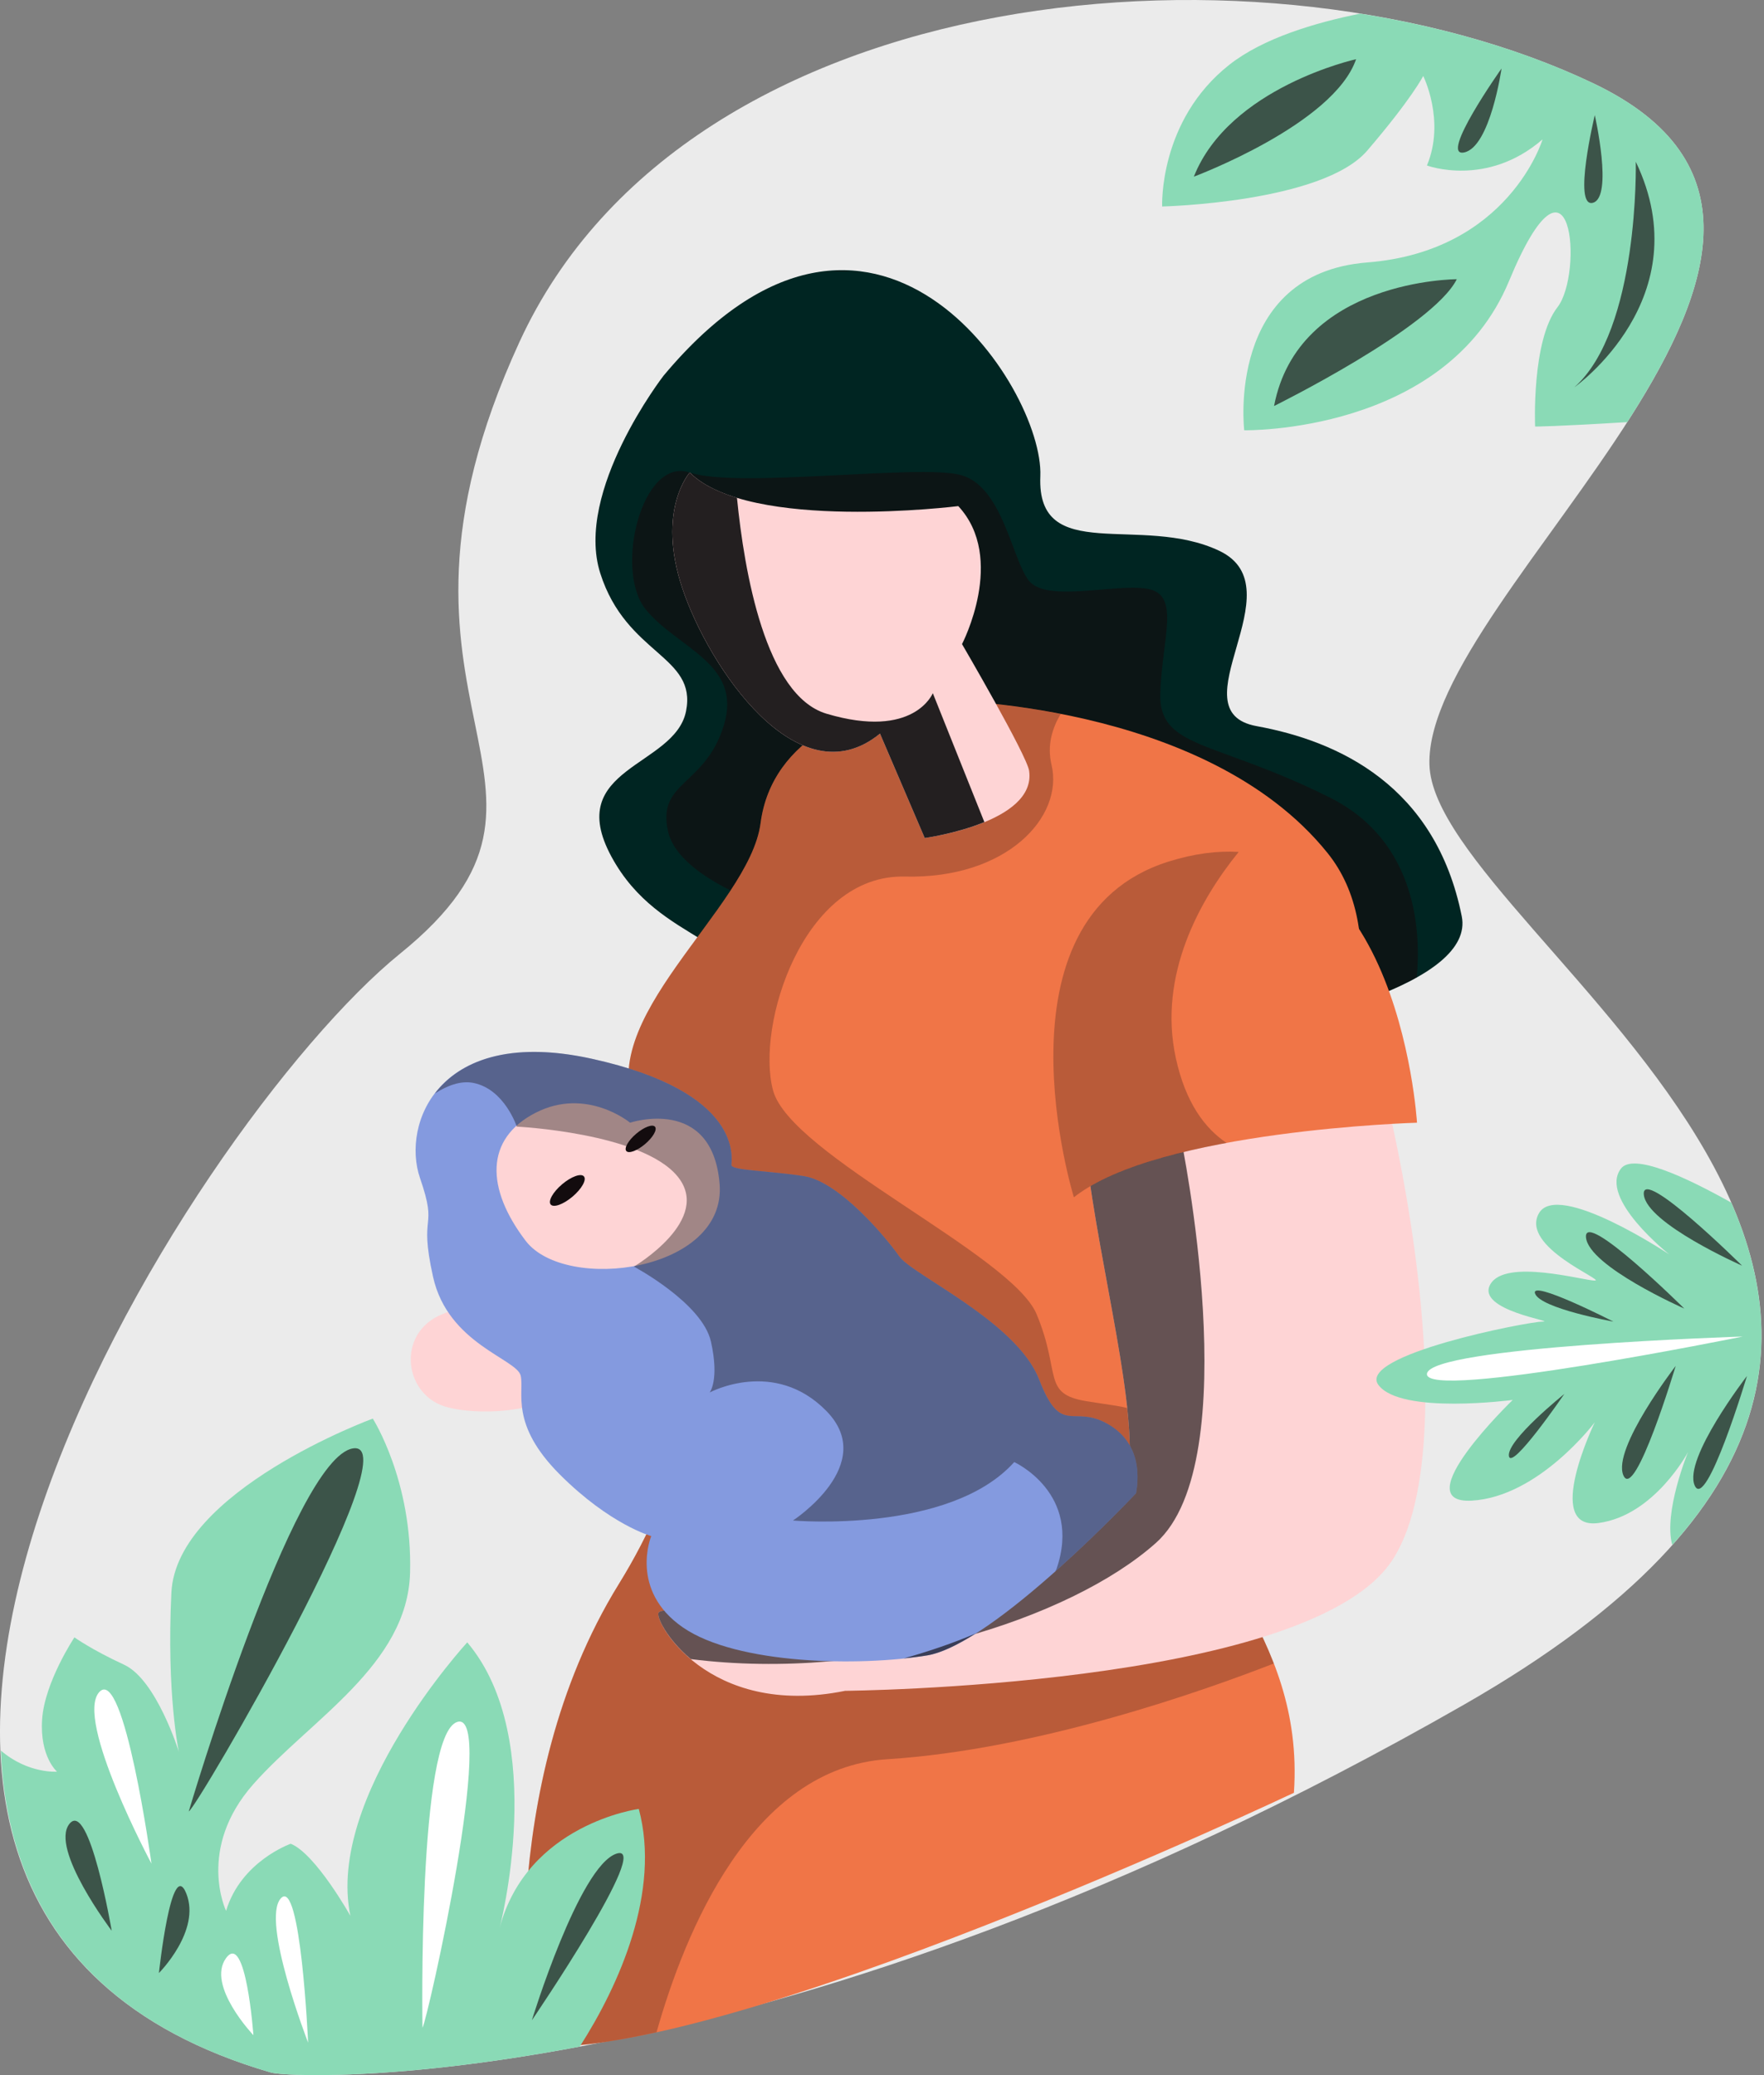 <svg width="255" height="300" viewBox="0 0 255 300" fill="none" xmlns="http://www.w3.org/2000/svg">
<rect x="0" y="0" width="255" height="300" fill="#808080" stroke="none"/>
<g clip-path="url(#clip0_391_2719)">
<path d="M39.149 299.619C42.864 300.702 112.469 303.213 211.667 246.421C310.866 189.629 207.354 135.712 206.635 110.55C205.916 85.389 277.081 34.349 230.356 12.062C183.634 -10.225 99.529 -3.753 75.089 49.444C50.649 102.643 88.029 113.425 57.837 137.867C27.645 162.309 -44.687 275.177 39.149 299.619Z" fill="#EBEBEB"/>
<path d="M95.936 54.296C95.936 54.296 82.996 71.01 86.772 82.872C90.545 94.735 100.789 94.735 99.171 102.822C97.553 110.909 81.381 110.909 88.39 123.849C95.398 136.789 108.878 135.172 111.033 147.572C113.188 159.972 215.082 151.345 211.309 132.476C207.536 113.604 193.519 107.135 181.658 104.977C169.796 102.822 187.588 85.028 176.267 79.636C164.945 74.245 149.851 81.792 150.388 68.854C150.928 55.913 126.127 18.172 95.938 54.296H95.936Z" fill="#002522"/>
<path style="mix-blend-mode:overlay" opacity="0.65" d="M192.259 115.312C175.547 106.954 167.461 108.303 167.73 100.216C167.999 92.129 170.694 85.929 165.843 85.12C160.99 84.311 151.017 87.275 148.591 83.771C146.164 80.266 144.818 70.293 138.887 68.675C132.956 67.057 106.63 70.651 99.711 68.316C92.792 65.979 88.748 82.424 93.332 88.087C97.914 93.749 107.349 95.905 104.654 104.801C101.958 113.696 94.95 112.887 96.567 120.168C98.185 127.446 113.28 131.759 113.28 131.759L107.797 140.732C109.352 142.479 110.52 144.625 111.032 147.575C112.817 157.832 182.775 153.695 204.798 141.285C205.368 135.363 205.139 121.756 192.259 115.314V115.312Z" fill="url(#paint0_radial_391_2719)"/>
<path d="M135.291 101.204C135.291 101.204 174.109 101.204 191.899 123.309C209.689 145.414 173.029 195.558 171.951 210.116C170.873 224.675 188.663 235.457 187.046 259.18C187.046 259.18 105.099 298.001 76.525 295.843C76.525 295.843 71.135 258.64 89.465 228.986C107.795 199.331 99.169 174.531 92.16 161.05C85.152 147.572 108.335 131.396 109.95 118.995C111.568 106.595 124.507 101.204 135.289 101.204H135.291Z" fill="#F07547"/>
<path style="mix-blend-mode:overlay" opacity="0.25" d="M128.283 254.329C150.047 252.952 174.079 244.413 184.141 240.49C180.642 231.427 175.094 224.485 172.882 217.3C170.448 213.743 168.584 210.664 168.178 209.039C166.74 203.286 163.507 203.647 157.036 202.57C150.567 201.492 153.442 198.617 149.848 189.99C146.254 181.363 114.266 166.986 111.749 157.64C109.233 148.294 116.063 126.368 130.799 126.726C145.535 127.085 153.8 118.099 152.003 110.55C151.336 107.753 152.11 105.256 153.337 103.218C143.118 101.224 135.291 101.206 135.291 101.206C124.51 101.206 111.57 106.598 109.953 118.998C108.335 131.398 85.154 147.575 92.163 161.053C99.171 174.531 107.797 199.334 89.467 228.988C71.137 258.642 76.528 295.846 76.528 295.846C81.346 296.209 87.703 295.388 94.908 293.805C99.014 279.259 108.676 255.571 128.283 254.329Z" fill="url(#paint1_radial_391_2719)"/>
<path d="M148.771 111.449C148.447 109.184 139.067 93.117 139.067 93.117C139.067 93.117 145.535 80.717 138.527 73.167C138.527 73.167 108.335 76.941 99.709 68.314C99.709 68.314 94.856 73.705 98.631 85.028C102.404 96.35 115.344 115.76 127.205 106.055L133.674 121.151C133.674 121.151 149.848 118.995 148.768 111.446L148.771 111.449Z" fill="#FED4D5"/>
<path d="M191.72 133.915C191.72 133.915 179.321 115.043 162.068 133.915C144.816 152.786 171.772 209.399 160.451 219.642C149.129 229.887 120.018 233.66 114.624 233.12C114.624 233.12 101.954 227.997 100.876 230.424C99.799 232.851 105.458 234.198 105.458 234.198C105.458 234.198 96.023 232.042 95.214 233.12C94.405 234.198 102.223 248.487 122.17 244.442C122.17 244.442 187.944 243.902 200.881 226.111C213.821 208.319 199.264 144.157 191.715 133.912L191.72 133.915Z" fill="#FED4D5"/>
<path d="M63.947 189.987C63.947 189.987 73.919 185.674 73.382 188.91C72.842 192.145 69.609 192.683 69.609 192.683C69.609 192.683 83.357 191.605 83.357 197.537C83.357 203.468 71.227 205.086 64.758 203.468C58.29 201.85 57.21 192.686 63.949 189.99L63.947 189.987Z" fill="#FED4D5"/>
<g style="mix-blend-mode:overlay">
<path d="M134.843 100.216C134.843 100.216 132.148 106.956 119.477 103.18C110.645 100.549 107.583 82.613 106.536 71.975C103.726 71.121 101.334 69.939 99.711 68.314C99.711 68.314 94.858 73.705 98.634 85.028C102.407 96.35 115.346 115.76 127.208 106.055L133.676 121.151C133.676 121.151 138.196 120.536 142.3 118.851L134.846 100.213L134.843 100.216Z" fill="#231F20"/>
</g>
<path style="mix-blend-mode:overlay" opacity="0.65" d="M99.866 239.855C126.309 243.2 154.756 234.068 167.101 223.057C180.398 211.194 170.695 164.468 170.695 164.468C170.695 164.468 175.13 139.891 177.638 125.581C173.196 125.504 167.922 127.51 162.068 133.915C144.816 152.787 171.772 209.399 160.451 219.642C149.129 229.887 120.018 233.66 114.624 233.12C114.624 233.12 101.954 227.997 100.876 230.424C99.799 232.851 105.458 234.198 105.458 234.198C105.458 234.198 96.023 232.042 95.214 233.12C94.846 233.613 96.299 236.856 99.861 239.853L99.866 239.855Z" fill="url(#paint2_radial_391_2719)"/>
<path d="M234.31 168.96C231.075 173.274 241.319 181.361 241.319 181.361C241.319 181.361 225.144 170.578 222.449 175.429C219.753 180.283 232.153 185.134 230.535 185.134C228.917 185.134 217.596 181.898 215.44 185.674C213.285 189.447 225.144 191.065 222.989 191.065C220.834 191.065 196.033 195.919 199.268 200.232C202.504 204.546 218.676 202.388 218.676 202.388C218.676 202.388 203.041 217.484 212.745 216.946C222.449 216.406 230.535 205.624 230.535 205.624C230.535 205.624 222.986 221.26 231.075 220.182C239.161 219.104 244.014 209.937 244.014 209.937C244.014 209.937 240.425 218.659 241.74 223.363C257.245 205.97 256.969 189.203 250.271 173.864C243.666 170.148 236.063 166.623 234.31 168.96Z" fill="#8ADAB6"/>
<path d="M177.703 9.366C167.459 17.453 167.999 29.853 167.999 29.853C167.999 29.853 191.182 29.313 197.651 21.767C204.119 14.217 205.737 10.984 205.737 10.984C205.737 10.984 208.972 17.453 206.277 23.924C206.277 23.924 214.903 27.16 222.989 20.151C222.989 20.151 218.136 36.327 197.651 37.943C177.163 39.561 179.861 62.206 179.861 62.206C179.861 62.206 208.972 62.746 218.138 40.638C227.305 18.533 228.92 39.561 225.147 44.412C221.374 49.265 221.911 61.666 221.911 61.666C221.911 61.666 224.985 61.663 235.232 61.023C247.422 42.057 254.052 23.362 230.358 12.062C220.483 7.353 208.93 3.943 196.63 1.971C190.065 3.288 182.559 5.533 177.705 9.366H177.703Z" fill="#8ADAB6"/>
<path d="M92.342 261.517C92.342 261.517 76.167 263.673 72.215 278.771C72.215 278.771 79.403 251.454 67.544 237.436C67.544 237.436 47.056 259.723 50.652 276.974C50.652 276.974 45.62 267.989 42.026 266.55C42.026 266.55 34.838 269.066 32.681 276.255C32.681 276.255 28.367 267.269 36.635 257.923C44.901 248.577 58.92 240.669 59.278 227.37C59.637 214.071 53.888 205.086 53.888 205.086C53.888 205.086 25.493 215.51 24.776 230.248C24.057 244.985 25.854 253.251 25.854 253.251C25.854 253.251 22.618 242.827 17.947 240.672C13.275 238.516 10.759 236.716 10.759 236.716C10.759 236.716 6.446 243.185 6.088 248.579C5.729 253.97 8.243 256.128 8.243 256.128C8.243 256.128 4.064 256.459 0.125 253.077C0.966 273.955 11.578 291.582 39.151 299.622C40.889 300.127 57.011 300.941 83.808 295.878C89.537 286.95 95.538 273.435 92.344 261.52L92.342 261.517Z" fill="#8ADAB6"/>
<path d="M61.073 293.15C61.792 292.072 71.854 247.141 66.105 248.938C60.353 250.735 61.073 293.15 61.073 293.15Z" fill="white"/>
<path style="mix-blend-mode:overlay" opacity="0.65" d="M76.886 292.07C76.886 292.07 94.497 266.189 89.106 267.986C83.716 269.783 76.886 292.07 76.886 292.07Z" fill="url(#paint3_radial_391_2719)"/>
<path d="M44.54 295.306C44.54 295.306 43.462 271.222 40.585 274.458C37.711 277.693 44.54 295.306 44.54 295.306Z" fill="white"/>
<path style="mix-blend-mode:overlay" opacity="0.65" d="M27.287 261.878C28.365 261.52 59.634 207.961 51.008 209.399C42.382 210.838 27.287 261.878 27.287 261.878Z" fill="url(#paint4_radial_391_2719)"/>
<path d="M21.896 269.425C21.896 269.425 17.942 240.669 14.348 244.624C10.754 248.579 21.896 269.425 21.896 269.425Z" fill="white"/>
<path style="mix-blend-mode:overlay" opacity="0.65" d="M16.147 279.129C16.147 279.129 12.912 260.078 10.037 263.673C7.162 267.267 16.147 279.129 16.147 279.129Z" fill="url(#paint5_radial_391_2719)"/>
<path style="mix-blend-mode:overlay" opacity="0.65" d="M22.974 285.24C22.974 285.24 24.771 268.347 26.929 273.738C29.084 279.13 22.974 285.24 22.974 285.24Z" fill="url(#paint6_radial_391_2719)"/>
<path d="M36.632 294.228C36.632 294.228 35.554 279.132 32.677 283.085C29.803 287.04 36.632 294.228 36.632 294.228Z" fill="white"/>
<path d="M251.922 193.223C251.922 193.223 206.635 194.662 206.277 198.615C205.919 202.57 251.922 193.223 251.922 193.223Z" fill="white"/>
<path style="mix-blend-mode:overlay" opacity="0.65" d="M233.233 191.065C233.233 191.065 221.102 184.865 221.911 187.021C222.72 189.176 233.233 191.065 233.233 191.065Z" fill="url(#paint7_radial_391_2719)"/>
<path style="mix-blend-mode:overlay" opacity="0.65" d="M243.475 189.179C243.475 189.179 228.878 174.71 229.268 178.899C229.662 183.088 243.475 189.179 243.475 189.179Z" fill="url(#paint8_radial_391_2719)"/>
<path style="mix-blend-mode:overlay" opacity="0.65" d="M251.832 182.978C251.832 182.978 237.235 168.51 237.626 172.699C238.019 176.888 251.832 182.978 251.832 182.978Z" fill="url(#paint9_radial_391_2719)"/>
<path style="mix-blend-mode:overlay" opacity="0.65" d="M226.138 201.522C226.138 201.522 218.447 212.767 218.126 210.485C217.805 208.205 226.138 201.522 226.138 201.522Z" fill="url(#paint10_radial_391_2719)"/>
<path style="mix-blend-mode:overlay" opacity="0.65" d="M242.235 197.472C242.235 197.472 236.329 217.158 234.672 213.292C233.014 209.424 242.235 197.472 242.235 197.472Z" fill="url(#paint11_radial_391_2719)"/>
<path style="mix-blend-mode:overlay" opacity="0.65" d="M252.538 198.923C252.538 198.923 246.632 218.609 244.975 214.743C243.317 210.875 252.538 198.923 252.538 198.923Z" fill="url(#paint12_radial_391_2719)"/>
<path style="mix-blend-mode:overlay" opacity="0.65" d="M236.466 23.384C236.466 23.384 237.006 47.647 227.571 56.003C227.571 56.003 245.901 43.063 236.466 23.384Z" fill="url(#paint13_radial_391_2719)"/>
<path style="mix-blend-mode:overlay" opacity="0.65" d="M210.59 40.367C210.59 40.367 187.678 40.367 184.174 58.699C184.174 58.699 207.086 47.376 210.59 40.367Z" fill="url(#paint14_radial_391_2719)"/>
<path style="mix-blend-mode:overlay" opacity="0.65" d="M196.033 8.557C196.033 8.557 177.703 12.602 172.581 25.54C172.581 25.54 192.798 17.991 196.033 8.557Z" fill="url(#paint15_radial_391_2719)"/>
<path style="mix-blend-mode:overlay" opacity="0.65" d="M217.058 9.904C217.058 9.904 207.895 22.844 211.668 22.035C215.441 21.226 217.058 9.904 217.058 9.904Z" fill="url(#paint16_radial_391_2719)"/>
<path style="mix-blend-mode:overlay" opacity="0.65" d="M230.538 16.644C230.538 16.644 227.302 30.122 230.269 29.316C233.233 28.507 230.538 16.644 230.538 16.644Z" fill="url(#paint17_radial_391_2719)"/>
<path d="M164.226 215.868C164.494 214.251 165.303 208.859 160.181 205.895C155.059 202.93 153.442 207.782 150.209 199.426C146.973 191.068 131.879 184.33 129.992 181.634C128.106 178.939 121.366 170.852 116.244 170.043C111.122 169.234 105.731 169.234 105.731 168.425C105.731 167.616 107.618 157.911 85.515 153.058C63.412 148.204 58.019 162.494 60.716 170.312C63.412 178.13 60.448 174.894 62.603 184.599C64.758 194.303 74.733 196.461 75.273 198.886C75.814 201.313 73.656 205.895 80.933 213.173C88.21 220.451 94.141 222.069 94.141 222.069C94.141 222.069 90.906 229.887 98.723 235.278C106.54 240.669 124.33 240.938 134.036 239.322C143.74 237.705 164.228 215.868 164.228 215.868H164.226Z" fill="#849ADF"/>
<path d="M91.085 162.309C91.085 162.309 84.796 157.097 77.427 160.871C70.06 164.644 70.239 171.835 75.988 179.382C81.74 186.931 105.099 183.874 104.022 171.116C102.944 158.354 91.082 162.309 91.082 162.309H91.085Z" fill="#FED4D5"/>
<g style="mix-blend-mode:overlay" opacity="0.65">
<path d="M130.642 239.758C131.837 239.634 133.001 239.494 134.034 239.322C136.015 238.991 138.457 237.792 141.073 236.134C137.723 237.58 134.084 238.792 130.642 239.758Z" fill="url(#paint18_radial_391_2719)"/>
<path opacity="0.6" d="M160.182 205.892C155.06 202.928 153.442 207.779 150.209 199.423C146.974 191.065 131.879 184.327 129.993 181.632C128.106 178.936 121.366 170.849 116.244 170.04C111.123 169.231 105.732 169.231 105.732 168.423C105.732 167.614 107.618 157.909 85.515 153.055C73.435 150.402 66.374 153.481 62.87 158.081C64.547 157.01 66.533 156.176 68.445 156.56C72.937 157.458 74.706 162.877 74.706 162.877C74.706 162.877 92.705 163.748 97.917 170.038C103.128 176.328 91.633 183.11 91.633 183.11C91.633 183.11 101.511 188.37 102.768 193.94C104.024 199.51 102.588 201.31 102.588 201.31C102.588 201.31 111.934 196.277 119.48 204.006C127.028 211.734 114.627 219.821 114.627 219.821C114.627 219.821 137.27 221.797 146.615 211.373C146.615 211.373 156.498 215.866 152.725 226.83C152.683 226.954 152.591 227.066 152.541 227.188C158.98 221.456 164.229 215.866 164.229 215.866C164.497 214.248 165.306 208.857 160.184 205.892H160.182Z" fill="url(#paint19_radial_391_2719)"/>
</g>
<path style="mix-blend-mode:overlay" d="M84.41 170.073C84.826 170.566 84.089 171.875 82.765 172.997C81.438 174.12 80.027 174.63 79.609 174.137C79.194 173.645 79.93 172.335 81.254 171.213C82.581 170.09 83.992 169.58 84.41 170.073Z" fill="url(#paint20_radial_391_2719)"/>
<path style="mix-blend-mode:overlay" d="M94.686 162.892C95.037 163.308 94.393 164.43 93.248 165.398C92.103 166.369 90.888 166.817 90.538 166.404C90.187 165.988 90.831 164.866 91.976 163.898C93.121 162.927 94.335 162.479 94.686 162.892Z" fill="url(#paint21_radial_391_2719)"/>
<path d="M204.838 162.309C204.838 162.309 167.459 163.387 155.239 173.092C155.239 173.092 142.787 132.797 168.897 124.566C201.964 114.142 204.838 162.307 204.838 162.307V162.309Z" fill="#F07547"/>
<path style="mix-blend-mode:overlay" opacity="0.25" d="M169.975 152.966C167.349 140.929 173.514 129.984 179.064 123.162C176.035 122.983 172.673 123.379 168.897 124.568C142.79 132.8 155.239 173.094 155.239 173.094C160.005 169.309 168.601 166.847 177.312 165.239C174.189 163.138 171.384 159.435 169.973 152.966H169.975Z" fill="url(#paint22_radial_391_2719)"/>
</g>
<defs>
<radialGradient id="paint0_radial_391_2719" cx="0" cy="0" r="1" gradientUnits="userSpaceOnUse" gradientTransform="translate(148.17 110.729) scale(50.214 50.219)">
<stop offset="0.57" stop-color="#130C0E"/>
<stop offset="0.8" stop-color="#130C0E"/>
<stop offset="1" stop-color="#130C0E"/>
</radialGradient>
<radialGradient id="paint1_radial_391_2719" cx="0" cy="0" r="1" gradientUnits="userSpaceOnUse" gradientTransform="translate(129.965 198.567) scale(78.781 78.788)">
<stop offset="0.57" stop-color="#130C0E"/>
<stop offset="0.8" stop-color="#130C0E"/>
<stop offset="1" stop-color="#130C0E"/>
</radialGradient>
<radialGradient id="paint2_radial_391_2719" cx="0" cy="0" r="1" gradientUnits="userSpaceOnUse" gradientTransform="translate(136.401 183.068) scale(50.025 50.029)">
<stop offset="0.57" stop-color="#130C0E"/>
<stop offset="0.8" stop-color="#130C0E"/>
<stop offset="1" stop-color="#130C0E"/>
</radialGradient>
<radialGradient id="paint3_radial_391_2719" cx="0" cy="0" r="1" gradientUnits="userSpaceOnUse" gradientTransform="translate(83.509 279.986) scale(9.744 9.745)">
<stop offset="0.57" stop-color="#130C0E"/>
<stop offset="0.8" stop-color="#130C0E"/>
<stop offset="1" stop-color="#130C0E"/>
</radialGradient>
<radialGradient id="paint4_radial_391_2719" cx="0" cy="0" r="1" gradientUnits="userSpaceOnUse" gradientTransform="translate(39.9 235.624) scale(20.595 20.597)">
<stop offset="0.57" stop-color="#130C0E"/>
<stop offset="0.8" stop-color="#130C0E"/>
<stop offset="1" stop-color="#130C0E"/>
</radialGradient>
<radialGradient id="paint5_radial_391_2719" cx="0" cy="0" r="1" gradientUnits="userSpaceOnUse" gradientTransform="translate(12.807 271.177) scale(6.1 6.101)">
<stop offset="0.57" stop-color="#130C0E"/>
<stop offset="0.8" stop-color="#130C0E"/>
<stop offset="1" stop-color="#130C0E"/>
</radialGradient>
<radialGradient id="paint6_radial_391_2719" cx="0" cy="0" r="1" gradientUnits="userSpaceOnUse" gradientTransform="translate(25.182 278.96) scale(4.709 4.709)">
<stop offset="0.57" stop-color="#130C0E"/>
<stop offset="0.8" stop-color="#130C0E"/>
<stop offset="1" stop-color="#130C0E"/>
</radialGradient>
<radialGradient id="paint7_radial_391_2719" cx="0" cy="0" r="1" gradientUnits="userSpaceOnUse" gradientTransform="translate(227.551 188.818) scale(4.321 4.321)">
<stop offset="0.57" stop-color="#130C0E"/>
<stop offset="0.8" stop-color="#130C0E"/>
<stop offset="1" stop-color="#130C0E"/>
</radialGradient>
<radialGradient id="paint8_radial_391_2719" cx="0" cy="0" r="1" gradientUnits="userSpaceOnUse" gradientTransform="translate(238.038 184.412) rotate(10.211) scale(6.049 8.123)">
<stop offset="0.57" stop-color="#130C0E"/>
<stop offset="0.8" stop-color="#130C0E"/>
<stop offset="1" stop-color="#130C0E"/>
</radialGradient>
<radialGradient id="paint9_radial_391_2719" cx="0" cy="0" r="1" gradientUnits="userSpaceOnUse" gradientTransform="translate(246.417 178.209) rotate(10.211) scale(6.049 8.123)">
<stop offset="0.57" stop-color="#130C0E"/>
<stop offset="0.8" stop-color="#130C0E"/>
<stop offset="1" stop-color="#130C0E"/>
</radialGradient>
<radialGradient id="paint10_radial_391_2719" cx="0" cy="0" r="1" gradientUnits="userSpaceOnUse" gradientTransform="translate(222.391 206.267) rotate(-28.552) scale(4.321 4.321)">
<stop offset="0.57" stop-color="#130C0E"/>
<stop offset="0.8" stop-color="#130C0E"/>
<stop offset="1" stop-color="#130C0E"/>
</radialGradient>
<radialGradient id="paint11_radial_391_2719" cx="0" cy="0" r="1" gradientUnits="userSpaceOnUse" gradientTransform="translate(241.604 201.893) rotate(-38.763) scale(6.049 8.123)">
<stop offset="0.57" stop-color="#130C0E"/>
<stop offset="0.8" stop-color="#130C0E"/>
<stop offset="1" stop-color="#130C0E"/>
</radialGradient>
<radialGradient id="paint12_radial_391_2719" cx="0" cy="0" r="1" gradientUnits="userSpaceOnUse" gradientTransform="translate(251.927 203.331) rotate(-38.763) scale(6.049 8.123)">
<stop offset="0.57" stop-color="#130C0E"/>
<stop offset="0.8" stop-color="#130C0E"/>
<stop offset="1" stop-color="#130C0E"/>
</radialGradient>
<radialGradient id="paint13_radial_391_2719" cx="0" cy="0" r="1" gradientUnits="userSpaceOnUse" gradientTransform="translate(233.37 39.695) scale(12.24 12.241)">
<stop offset="0.57" stop-color="#130C0E"/>
<stop offset="0.8" stop-color="#130C0E"/>
<stop offset="1" stop-color="#130C0E"/>
</radialGradient>
<radialGradient id="paint14_radial_391_2719" cx="0" cy="0" r="1" gradientUnits="userSpaceOnUse" gradientTransform="translate(197.382 49.534) scale(11.369 11.37)">
<stop offset="0.57" stop-color="#130C0E"/>
<stop offset="0.8" stop-color="#130C0E"/>
<stop offset="1" stop-color="#130C0E"/>
</radialGradient>
<radialGradient id="paint15_radial_391_2719" cx="0" cy="0" r="1" gradientUnits="userSpaceOnUse" gradientTransform="translate(184.308 17.05) scale(10.236 10.237)">
<stop offset="0.57" stop-color="#130C0E"/>
<stop offset="0.8" stop-color="#130C0E"/>
<stop offset="1" stop-color="#130C0E"/>
</radialGradient>
<radialGradient id="paint16_radial_391_2719" cx="0" cy="0" r="1" gradientUnits="userSpaceOnUse" gradientTransform="translate(213.907 15.989) scale(4.843 4.844)">
<stop offset="0.57" stop-color="#130C0E"/>
<stop offset="0.8" stop-color="#130C0E"/>
<stop offset="1" stop-color="#130C0E"/>
</radialGradient>
<radialGradient id="paint17_radial_391_2719" cx="0" cy="0" r="1" gradientUnits="userSpaceOnUse" gradientTransform="translate(230.336 22.999) scale(4.587 4.587)">
<stop offset="0.57" stop-color="#130C0E"/>
<stop offset="0.8" stop-color="#130C0E"/>
<stop offset="1" stop-color="#130C0E"/>
</radialGradient>
<radialGradient id="paint18_radial_391_2719" cx="0" cy="0" r="1" gradientUnits="userSpaceOnUse" gradientTransform="translate(135.856 237.946) scale(3.905 3.905)">
<stop offset="0.57" stop-color="#130C0E"/>
<stop offset="0.8" stop-color="#130C0E"/>
<stop offset="1" stop-color="#130C0E"/>
</radialGradient>
<radialGradient id="paint19_radial_391_2719" cx="0" cy="0" r="1" gradientUnits="userSpaceOnUse" gradientTransform="translate(113.654 189.632) scale(44.664 44.668)">
<stop offset="0.57" stop-color="#130C0E"/>
<stop offset="0.8" stop-color="#130C0E"/>
<stop offset="1" stop-color="#130C0E"/>
</radialGradient>
<radialGradient id="paint20_radial_391_2719" cx="0" cy="0" r="1" gradientUnits="userSpaceOnUse" gradientTransform="translate(81.938 172.108) rotate(-40.253) scale(2.372 2.372)">
<stop offset="0.57" stop-color="#130C0E"/>
<stop offset="0.8" stop-color="#130C0E"/>
<stop offset="1" stop-color="#130C0E"/>
</radialGradient>
<radialGradient id="paint21_radial_391_2719" cx="0" cy="0" r="1" gradientUnits="userSpaceOnUse" gradientTransform="translate(90.754 168.094) rotate(-40.252) scale(2.04 1.992)">
<stop offset="0.57" stop-color="#130C0E"/>
<stop offset="0.8" stop-color="#130C0E"/>
<stop offset="1" stop-color="#130C0E"/>
</radialGradient>
<radialGradient id="paint22_radial_391_2719" cx="0" cy="0" r="1" gradientUnits="userSpaceOnUse" gradientTransform="translate(165.669 148.107) scale(20.045 20.047)">
<stop offset="0.57" stop-color="#130C0E"/>
<stop offset="0.8" stop-color="#130C0E"/>
<stop offset="1" stop-color="#130C0E"/>
</radialGradient>
<clipPath id="clip0_391_2719">
<rect width="254.639" height="300" fill="white"/>
</clipPath>
</defs>
</svg>
